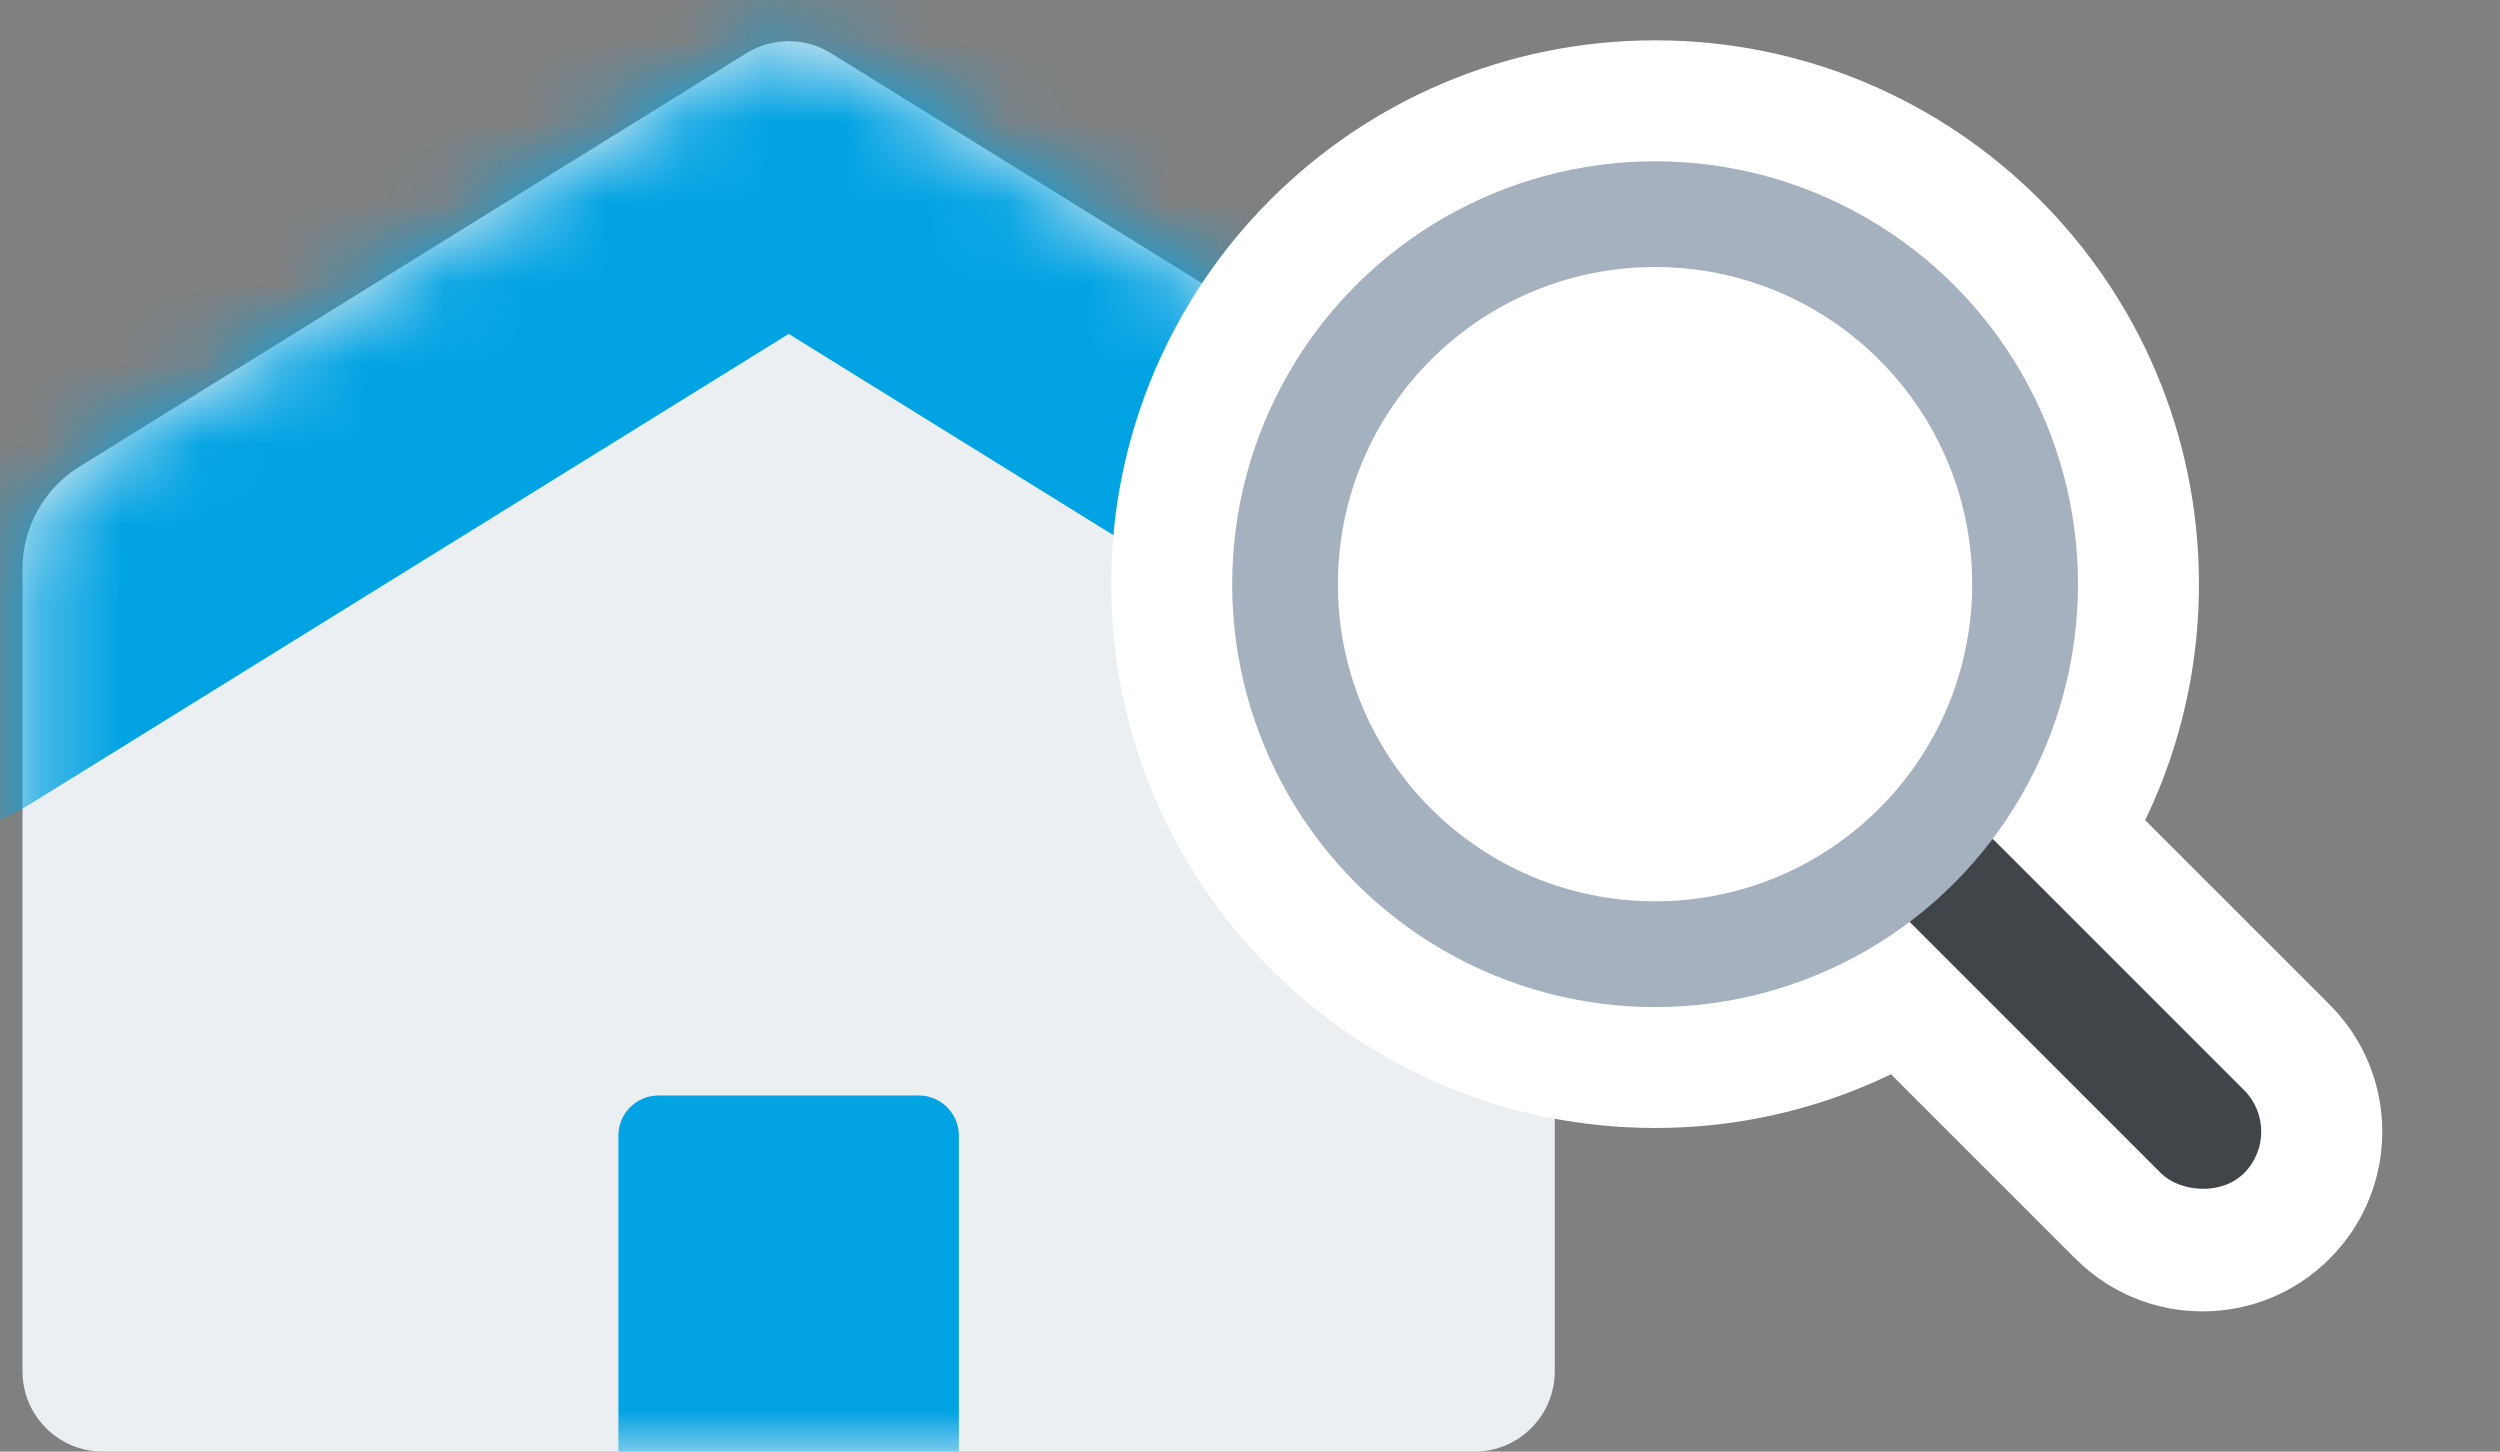 <svg width="31" height="18" viewBox="0 0 31 18" fill="none" xmlns="http://www.w3.org/2000/svg">
<rect x="0" y="0" width="31" height="18" fill="#808080" stroke="none"/>
<path d="M0.279 7.055C0.279 6.538 0.546 6.058 0.986 5.786L9.255 0.66C9.576 0.461 9.982 0.461 10.304 0.66L18.573 5.786C19.012 6.058 19.279 6.538 19.279 7.055V17.005C19.279 17.554 18.834 18 18.284 18H1.275C0.725 18 0.279 17.554 0.279 17.005V7.055Z" fill="#ECEFF2"/>
<mask id="mask0_22233_11922" style="mask-type:alpha" maskUnits="userSpaceOnUse" x="0" y="0" width="20" height="18">
<path d="M0.279 7.055C0.279 6.538 0.546 6.058 0.986 5.786L9.255 0.66C9.576 0.461 9.982 0.461 10.304 0.66L18.573 5.786C19.012 6.058 19.279 6.538 19.279 7.055V17.005C19.279 17.554 18.834 18 18.284 18H1.275C0.725 18 0.279 17.554 0.279 17.005V7.055Z" fill="#B1B6BC"/>
</mask>
<g mask="url(#mask0_22233_11922)">
<path d="M-1.304 7.205L9.78 0.335L20.863 7.205" stroke="#02A3E3" stroke-width="6.469" stroke-linecap="round" stroke-linejoin="round"/>
<path d="M7.668 14.081C7.668 13.806 7.891 13.584 8.166 13.584H11.393C11.667 13.584 11.89 13.806 11.89 14.081V18H7.668V14.081Z" fill="#02A3E3"/>
</g>
<mask id="path-5-outside-1_22233_11922" maskUnits="userSpaceOnUse" x="13.279" y="0" width="17" height="17" fill="black">
<rect fill="white" x="13.279" width="17" height="17"/>
<path fill-rule="evenodd" clip-rule="evenodd" d="M24.709 10.402C25.373 9.523 25.767 8.43 25.767 7.244C25.767 4.348 23.419 2 20.523 2C17.627 2 15.279 4.348 15.279 7.244C15.279 10.14 17.627 12.487 20.523 12.487C21.709 12.487 22.802 12.094 23.681 11.43C23.689 11.44 23.698 11.449 23.707 11.458L26.797 14.548C27.081 14.832 27.542 14.832 27.827 14.548C28.111 14.263 28.111 13.802 27.827 13.518L24.737 10.428C24.728 10.419 24.719 10.41 24.709 10.402Z"/>
</mask>
<path fill-rule="evenodd" clip-rule="evenodd" d="M24.709 10.402C25.373 9.523 25.767 8.43 25.767 7.244C25.767 4.348 23.419 2 20.523 2C17.627 2 15.279 4.348 15.279 7.244C15.279 10.14 17.627 12.487 20.523 12.487C21.709 12.487 22.802 12.094 23.681 11.43C23.689 11.44 23.698 11.449 23.707 11.458L26.797 14.548C27.081 14.832 27.542 14.832 27.827 14.548C28.111 14.263 28.111 13.802 27.827 13.518L24.737 10.428C24.728 10.419 24.719 10.41 24.709 10.402Z" fill="#A6B1BF"/>
<path d="M24.709 10.402L23.513 9.498L22.684 10.594L23.704 11.515L24.709 10.402ZM23.681 11.43L24.794 10.425L23.873 9.405L22.777 10.233L23.681 11.43ZM27.827 14.548L26.766 13.487L26.766 13.487L27.827 14.548ZM24.267 7.244C24.267 8.092 23.986 8.871 23.513 9.498L25.906 11.306C26.76 10.176 27.267 8.767 27.267 7.244H24.267ZM20.523 3.5C22.591 3.5 24.267 5.176 24.267 7.244H27.267C27.267 3.519 24.247 0.5 20.523 0.5V3.5ZM16.779 7.244C16.779 5.176 18.455 3.5 20.523 3.5V0.5C16.799 0.5 13.779 3.519 13.779 7.244H16.779ZM20.523 10.987C18.455 10.987 16.779 9.311 16.779 7.244H13.779C13.779 10.968 16.799 13.987 20.523 13.987V10.987ZM22.777 10.233C22.15 10.707 21.371 10.987 20.523 10.987V13.987C22.046 13.987 23.455 13.481 24.585 12.627L22.777 10.233ZM24.767 10.397C24.777 10.406 24.785 10.416 24.794 10.425L22.567 12.435C22.593 12.464 22.619 12.491 22.646 12.518L24.767 10.397ZM27.857 13.487L24.767 10.397L22.646 12.518L25.736 15.608L27.857 13.487ZM26.766 13.487C27.067 13.186 27.556 13.186 27.857 13.487L25.736 15.608C26.606 16.479 28.017 16.479 28.887 15.608L26.766 13.487ZM26.766 14.578C26.465 14.277 26.465 13.788 26.766 13.487L28.887 15.608C29.758 14.738 29.758 13.327 28.887 12.457L26.766 14.578ZM23.676 11.489L26.766 14.578L28.887 12.457L25.797 9.367L23.676 11.489ZM23.704 11.515C23.695 11.507 23.685 11.498 23.676 11.489L25.797 9.367C25.77 9.34 25.743 9.314 25.715 9.288L23.704 11.515Z" fill="white" mask="url(#path-5-outside-1_22233_11922)"/>
<rect x="23.191" y="10.943" width="1.457" height="5.826" rx="0.728" transform="rotate(-45 23.191 10.943)" fill="#40454A"/>
<circle cx="20.523" cy="7.244" r="5.244" fill="#A6B1BF"/>
<path d="M24.455 7.244C24.455 9.416 22.695 11.176 20.523 11.176C18.351 11.176 16.59 9.416 16.59 7.244C16.59 5.072 18.351 3.311 20.523 3.311C22.695 3.311 24.455 5.072 24.455 7.244Z" fill="white"/>
</svg>
